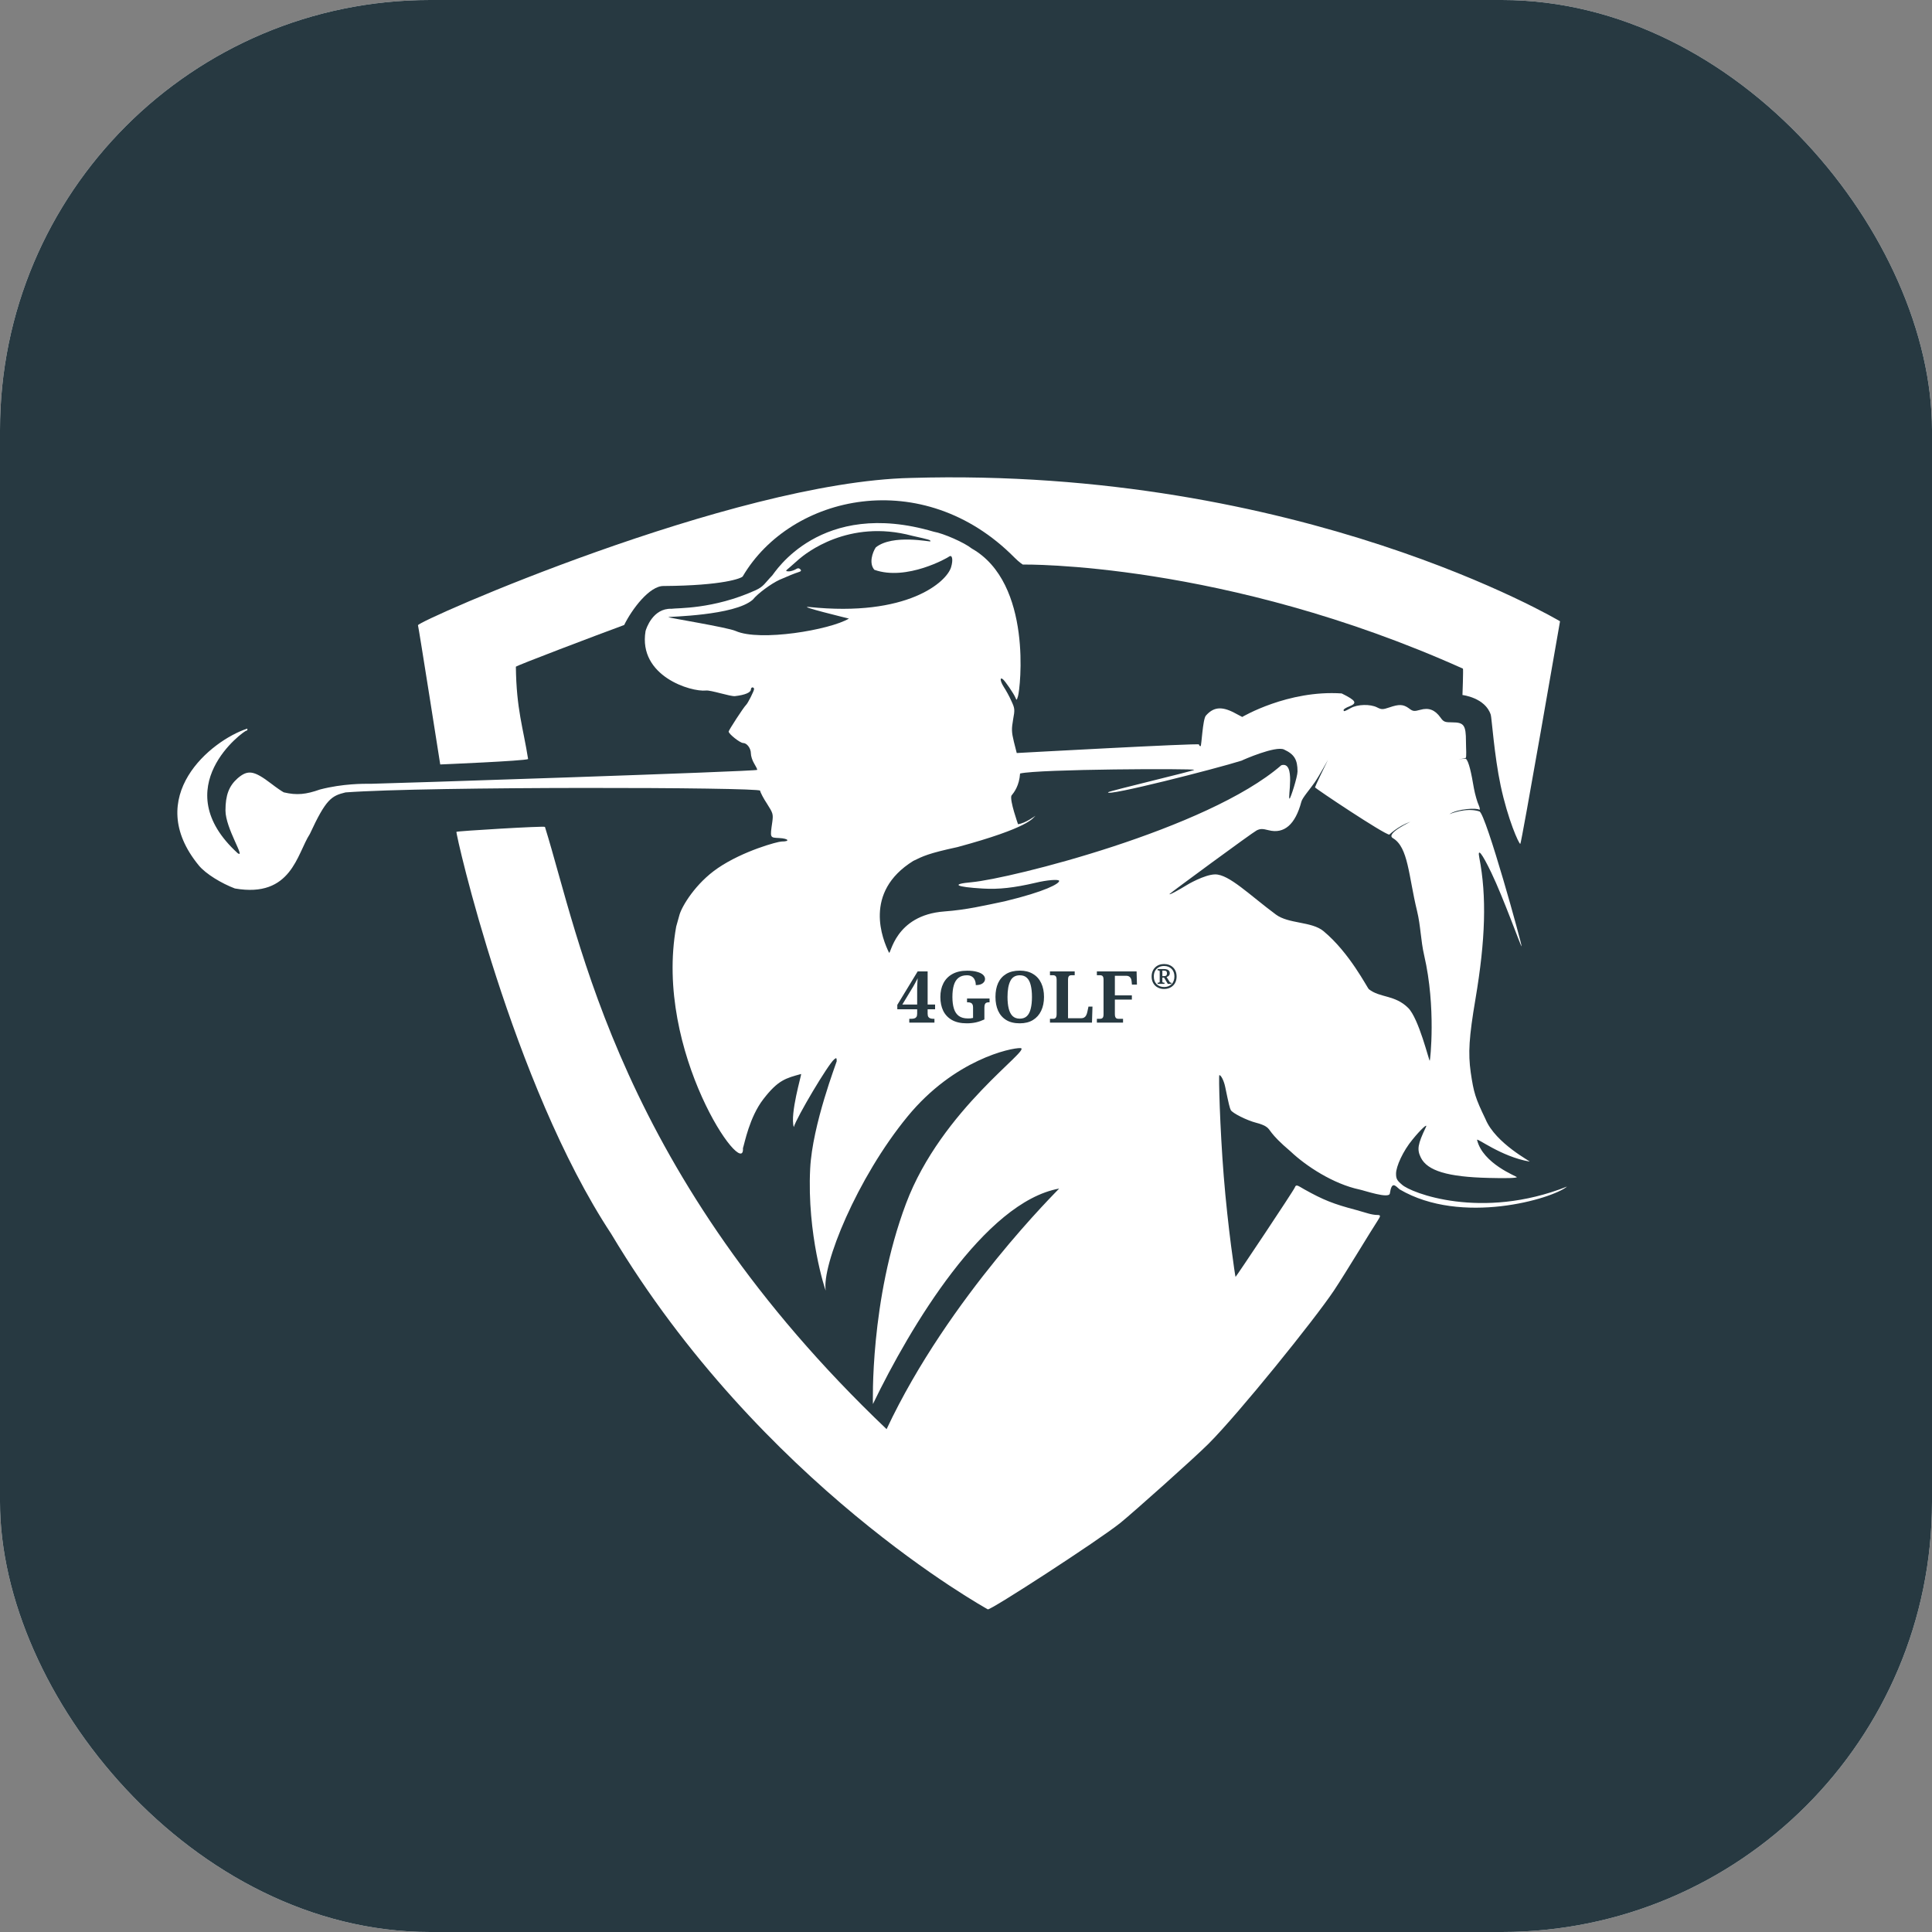 <svg width="1024" height="1024" viewBox="0 0 1024 1024" fill="none" xmlns="http://www.w3.org/2000/svg">
<rect x="0" y="0" width="1024" height="1024" fill="#808080" stroke="none"/>
<g clip-path="url(#clip0_2277_9)">
<rect width="1024" height="1024" rx="228" fill="white"/>
<rect width="1024" height="1024" fill="#273941"/>
<path d="M482.631 253.322C387.956 255.461 220.866 329.375 221.54 331.397C221.961 332.744 233.331 405.176 233.331 405.176C233.331 405.176 278.054 403.323 279.907 402.312C277.338 385.889 273.691 376.077 273.421 353.379C273.421 352.873 316.072 336.686 330.828 331.262C334.87 323.008 344.27 310.375 351.833 310.594C383.475 310.375 393.11 306.441 393.666 305.498C419.22 262.031 489.167 246.492 537.654 295.484C540.239 298.095 542.092 299.223 542.092 299.223C542.092 299.223 648.617 297.472 775.389 354.389C775.642 354.811 775.137 368.37 775.137 368.37C775.137 368.37 787.164 369.726 790.128 378.814C790.566 379.69 791.99 400.518 795.376 416.411C799.174 434.241 804.994 447.287 805.794 447.287C806.383 447.287 826.85 329.291 826.85 329.291C826.85 329.291 689.331 247.241 482.631 253.322Z" fill="white"/>
<path d="M409.273 305.035C405.348 309.086 404.826 310.88 400.43 312.867C377.875 323.05 358.798 322.166 355.85 322.671C346.038 322.3 342.484 333.165 342.147 334.513C338.197 358.432 366.311 366.837 374.144 365.995C376.67 365.658 387.038 369.213 389.565 368.96C394.871 368.37 397.987 367.023 397.987 365.423C397.987 364.833 398.408 364.328 398.829 364.328C399.335 364.328 399.672 364.749 399.672 365.254C399.672 366.181 396.387 372.75 395.46 373.592C394.113 374.855 386.196 387.068 386.196 387.742C386.196 389.005 392.26 393.806 393.86 393.806C395.882 393.806 397.987 396.585 397.987 399.364C397.987 400.712 398.745 403.07 399.672 404.586C400.598 406.102 401.356 407.618 401.356 408.039C401.356 408.882 201.801 415.412 197 415.412C194.305 415.412 197 415.5 196 415.412C193 415.412 181.812 415.269 169.617 418.444C162.205 421.055 157.354 421.611 150.414 419.96C149.403 419.454 146.455 417.433 143.844 415.412C134.58 408.337 131.38 407.832 125.905 412.548C121.357 416.591 119.504 421.476 119.504 429.561C119.504 439.078 130.369 455.249 125.989 452.217C87.71 417.324 129.358 387.281 130.537 387.281C131.043 387.281 131.295 386.776 131.043 386.186C111.747 392.512 75.523 422.301 105.346 458.677C109.044 463.191 117.432 468.236 124.49 470.906C154.549 476.136 157.404 452.47 164.226 442.026C172.758 423.573 175.647 421.804 183.126 419.993C226.821 416.751 402.619 417.22 402.872 419.072C403.041 420.083 404.725 423.284 406.578 426.063C409.694 430.948 409.863 431.537 409.357 435.496C408.094 444.255 408.01 443.918 412.979 444.171C417.948 444.424 419.043 446.024 414.242 446.024C412.229 446.024 393.894 450.968 380.494 460.097C368.61 468.2 361.477 480.294 360.171 484.766C359.582 486.872 358.824 489.651 358.402 491.083C346.409 557.417 394.913 626.328 393.776 608.574C394.669 605.929 397.187 592.176 404.582 582.583C412.398 572.434 416.457 571.474 424.602 569.242C424.938 569.494 418.58 590.424 420.727 597.372C422.243 592.15 438.919 564.104 442.12 561.493C443.299 560.483 443.467 560.651 443.467 562.504C443.467 562.976 430.581 596.109 429.411 619.371C427.659 654.231 437.403 683.886 437.656 684.038C435.407 670.873 454.147 624.467 481.039 591.738C505.818 561.569 535.936 555.328 540.829 555.513C547.516 555.775 499.071 587.72 480.197 637.951C460.918 689.259 462.67 744.173 462.67 744.173C482.437 703.207 521.929 637.109 561.379 629.966C561.632 629.924 502.887 687.238 469.913 757.48C328.209 622.546 307.296 497.442 288.834 438.275C288.413 437.686 242.343 440.465 241.922 440.886C241.333 441.476 271.501 574.455 323.913 653.911C403.453 787.076 522.805 852.483 523.563 852.989C524.742 853.747 582.267 816.436 593.805 807.171C600.375 801.865 632.885 772.893 640.549 765.228C656.467 749.31 696.641 699.535 707.001 684.038C713.065 674.941 727.046 651.696 730.078 647.148C731.931 644.284 731.931 643.947 729.657 643.947C728.646 643.947 726.709 643.611 725.277 643.189C723.845 642.768 720.982 641.926 718.876 641.337C706.664 638.136 701.274 635.946 691.335 630.388C687.798 628.366 686.956 627.524 686.282 629.377C685.608 631.146 655.119 676.794 654.867 676.794C654.698 676.794 650.74 650.146 648.617 623.473C646.529 597.288 645.855 569.831 646.276 569.831C647.203 569.831 648.719 572.863 649.392 576.148C651.329 585.497 651.751 587.181 652.34 588.36C653.182 589.961 660.847 593.835 665.816 595.098C667.921 595.604 670.195 596.53 670.869 597.035C673.8 598.804 672.141 600.219 684.092 610.343C692.177 618.007 706.664 627.524 720.561 630.472C723.087 630.977 736.226 635.525 736.647 632.577C737.658 625.924 739.41 628.299 741.852 630.404C774.632 649.641 822.731 635.424 830.564 628.905C785.202 646.904 747.604 632.198 743.048 627.861C740.437 625.671 739.932 624.745 739.932 622.05C739.932 618.259 743.638 610.006 748.691 603.942C753.071 598.551 756.861 595.098 755.766 597.372C751.386 606.553 750.965 609.248 753.071 613.543C756.524 620.534 767.304 623.818 789.034 624.324C798.13 624.576 803.941 624.408 803.941 623.902C803.941 623.481 785.901 616.802 782.885 604.194C782.532 602.72 795.561 613.038 810.679 615.649C811.926 615.868 792.672 606.106 787.349 593.161C781.959 581.959 781.117 579.264 779.517 568.4C778.085 558.124 778.59 549.786 782.043 529.404C787.349 497.989 788.023 475.081 784.065 454.615C782.97 449.056 785.412 452.088 790.466 462.616C796.866 475.923 806.047 501.611 806.468 501.611C806.973 501.611 787.56 431.175 784.115 430.064C776.939 427.747 768.231 431.537 768.231 431.537C772.315 428.64 782.995 428.076 784.115 429.221C784.233 429.339 784.654 428.758 783.812 426.905C782.97 425.137 781.791 421.01 781.201 417.809C779.853 409.808 778.514 403.474 776.914 402.127C766.858 402.733 775.449 402.455 776.796 401.756C777.428 401.428 776.99 396.846 776.99 392.972C776.99 384.381 775.895 382.865 769.831 382.865C765.788 382.865 765.114 382.612 763.514 380.338C760.566 376.211 757.282 374.948 752.818 376.211C749.449 377.138 748.859 377.054 746.67 375.369C743.722 373.264 741.532 373.179 736.395 374.948C732.857 376.127 732.268 376.127 729.909 374.948C726.288 373.095 719.55 373.264 715.928 375.285C712.559 377.138 712.138 377.306 712.138 376.296C712.138 375.875 713.486 375.032 715.086 374.443C719.55 372.674 718.792 371.327 711.128 367.537C682.601 365.625 658.404 380.002 658.404 380.002L653.94 377.643C647.371 374.274 643.076 374.78 639.117 379.328C637.433 381.349 636.843 395.499 636.338 395.499C635.917 395.499 635.496 395.077 635.496 394.572C635.496 393.814 538.892 399.12 538.892 399.12L537.376 393.14C536.113 387.918 536.113 386.402 536.955 381.433C537.966 376.043 537.881 375.453 536.028 371.495C535.018 369.137 533.165 365.852 532.07 364.168C530.133 361.136 529.796 358.693 531.48 359.956C532.659 360.799 537.376 367.705 538.218 369.811C538.808 371.327 538.892 371.242 539.566 368.968C540.745 365.178 547.415 309.094 515.057 290.725C511.183 287.609 500.149 282.724 494.843 281.798C434.641 264.052 410.503 303.771 409.273 305.043V305.035ZM483.473 283.979C492.906 286.085 493.159 286.169 493.159 286.927C493.159 287.348 473.164 282.943 464.186 290.127C462.502 292.654 460.396 298.465 463.428 302.003C480.568 308.109 502.508 295.518 503.013 295.012C504.697 293.749 505.287 296.612 504.108 300.571C501.834 308.404 480.947 327.16 428.813 321.711C421.906 321.037 448.942 327.606 449.953 327.859C439.871 333.881 402.788 340.156 389.902 334.429C385.522 332.491 354.191 327.438 354.191 327.101C354.191 326.764 389.279 326.411 398.998 317.837C401.609 314.552 408.768 309.33 413.147 307.309C417.78 305.287 421.233 303.856 423.17 303.266C424.602 302.845 424.854 302.424 424.18 301.75C423.422 300.992 422.749 301.076 421.57 301.834C420.643 302.34 419.043 302.845 418.032 302.845C416.179 302.761 416.179 302.677 418.622 300.655C420.054 299.392 422.243 297.455 423.591 296.276C426.876 293.496 449.574 274.875 483.473 283.979ZM680.555 397.259C686.029 399.785 687.714 402.649 687.714 408.882C687.714 411.745 684.008 423.284 683.503 423.284C682.323 423.284 686.93 403.264 679.123 405.597C639.841 439.657 535.464 465.698 515.057 467.585C503.687 468.596 506.466 470.112 520.952 470.954C529.543 471.459 537.46 470.533 548.746 467.922C554.894 466.406 561.379 465.9 561.379 466.911C561.379 468.343 554.414 472.419 532.567 477.7C521.618 479.982 512.261 482.223 500.571 483.082C474.04 485.027 472.103 506.664 471.177 504.896C467.892 498.158 457.229 472.984 484.063 456.299C489.2 453.798 491.896 452.34 507.477 448.972C545.739 438.629 547.466 433.55 548.813 432.371C548.813 432.371 543.432 436.38 539.574 436.852C539.574 436.852 535.094 424.252 536.07 421.725C537.578 419.873 540.223 416.403 540.661 409.976C550.498 407.585 632.969 407.281 632.969 408.039C632.969 408.545 588.171 419.148 587.328 419.906C585.914 422.391 644.507 407.441 658.067 403.154C658.825 402.733 676.091 395.153 680.555 397.259ZM703.884 402.649C702.074 406.271 696.978 416.883 696.978 417.304C696.978 417.809 733.767 442.36 736.378 442.36C736.42 442.36 740.673 438.065 747.394 435.589C748.641 435.134 734.003 441.728 738.247 444.221C746.476 449.056 746.535 464.241 751.049 482.745C753.02 490.822 752.978 498.343 754.856 506.437C761.24 533.969 758.014 562.243 757.795 562.243C757.374 562.243 751.984 539.755 746.341 534.197C739.266 527.206 731.434 528.941 725.555 524.317C724.637 523.593 715.431 505.081 701.467 493.509C695.184 488.304 683.031 489.752 676.259 484.733C662.312 474.398 651.422 463.391 644.053 463.449C638.477 463.492 629.069 469 628.876 469.193C625.422 471.324 619.249 474.82 619.923 473.809C620.26 473.304 663.634 441.383 666.077 440.12C668.014 439.193 669.109 439.193 672.394 440.036C680.647 442.141 686.543 437.004 689.743 424.96C690.249 422.854 694.376 418.222 696.818 414.684C699.261 411.147 703.893 402.641 703.893 402.641L703.884 402.649Z" fill="white"/>
<path d="M481.937 542V539.986H483.001C483.583 539.986 484.103 539.923 484.559 539.796C485.04 539.669 485.42 539.416 485.699 539.036C485.977 538.631 486.117 538.035 486.117 537.25V534.932H475.591V532.614L486.383 514.868H491.665V532.424H495.617V534.932H491.665V537.25C491.665 538.035 491.804 538.631 492.083 539.036C492.361 539.416 492.741 539.669 493.223 539.796C493.704 539.923 494.223 539.986 494.781 539.986H495.275V542H481.937ZM478.251 532.424H486.117V525.774C486.117 525.039 486.117 524.267 486.117 523.456C486.142 522.62 486.18 521.784 486.231 520.948C486.281 520.087 486.332 519.263 486.383 518.478C486.256 518.782 486.053 519.187 485.775 519.694C485.521 520.201 485.23 520.745 484.901 521.328C484.597 521.885 484.305 522.405 484.027 522.886C483.748 523.367 483.533 523.722 483.381 523.95L478.251 532.424ZM512.397 542.38C509.256 542.38 506.647 541.797 504.569 540.632C502.517 539.467 500.972 537.845 499.933 535.768C498.92 533.665 498.413 531.208 498.413 528.396C498.413 525.66 498.945 523.253 500.009 521.176C501.073 519.073 502.657 517.439 504.759 516.274C506.887 515.083 509.497 514.488 512.587 514.488C514.69 514.488 516.438 514.691 517.831 515.096C519.25 515.476 520.314 515.995 521.023 516.654C521.733 517.313 522.087 518.06 522.087 518.896C522.087 519.783 521.669 520.543 520.833 521.176C519.997 521.809 518.781 522.126 517.185 522.126C517.185 521.087 517.008 520.188 516.653 519.428C516.324 518.643 515.817 518.035 515.133 517.604C514.449 517.148 513.563 516.92 512.473 516.92C510.624 516.92 509.129 517.376 507.989 518.288C506.875 519.175 506.064 520.467 505.557 522.164C505.051 523.861 504.797 525.939 504.797 528.396C504.797 530.828 505.063 532.893 505.595 534.59C506.127 536.287 506.989 537.579 508.179 538.466C509.395 539.353 510.991 539.796 512.967 539.796C513.449 539.796 513.917 539.783 514.373 539.758C514.855 539.707 515.311 539.631 515.741 539.53V533.944C515.741 533.26 515.64 532.728 515.437 532.348C515.235 531.943 514.931 531.664 514.525 531.512C514.145 531.335 513.651 531.246 513.043 531.246H512.549V529.232H524.481V531.246H523.987C523.481 531.246 523.05 531.335 522.695 531.512C522.366 531.689 522.125 531.981 521.973 532.386C521.821 532.791 521.745 533.361 521.745 534.096V540.328C520.276 541.012 518.781 541.531 517.261 541.886C515.741 542.215 514.12 542.38 512.397 542.38ZM540.5 542.38C537.612 542.38 535.218 541.797 533.318 540.632C531.418 539.467 529.987 537.833 529.024 535.73C528.087 533.627 527.618 531.17 527.618 528.358C527.618 525.546 528.087 523.101 529.024 521.024C529.987 518.947 531.418 517.338 533.318 516.198C535.244 515.033 537.65 514.45 540.538 514.45C543.274 514.45 545.592 515.033 547.492 516.198C549.418 517.338 550.874 518.959 551.862 521.062C552.85 523.139 553.344 525.584 553.344 528.396C553.344 531.208 552.838 533.665 551.824 535.768C550.836 537.845 549.392 539.467 547.492 540.632C545.592 541.797 543.262 542.38 540.5 542.38ZM540.5 539.91C542.096 539.91 543.363 539.454 544.3 538.542C545.238 537.63 545.909 536.313 546.314 534.59C546.745 532.867 546.96 530.803 546.96 528.396C546.96 525.964 546.745 523.899 546.314 522.202C545.909 520.479 545.238 519.175 544.3 518.288C543.363 517.376 542.109 516.92 540.538 516.92C538.157 516.92 536.472 517.933 535.484 519.96C534.496 521.961 534.002 524.773 534.002 528.396C534.002 530.803 534.218 532.867 534.648 534.59C535.079 536.313 535.763 537.63 536.7 538.542C537.663 539.454 538.93 539.91 540.5 539.91ZM556.502 542V539.986H558.098C558.478 539.986 558.808 539.935 559.086 539.834C559.39 539.707 559.618 539.467 559.77 539.112C559.948 538.757 560.036 538.225 560.036 537.516V519.352C560.036 518.617 559.948 518.085 559.77 517.756C559.618 517.401 559.39 517.173 559.086 517.072C558.808 516.945 558.478 516.882 558.098 516.882H556.502V514.868H569.612V516.882H568.016C567.662 516.882 567.332 516.933 567.028 517.034C566.75 517.135 566.522 517.351 566.344 517.68C566.167 518.009 566.078 518.516 566.078 519.2V539.682H573.146C573.729 539.682 574.223 539.555 574.628 539.302C575.059 539.049 575.401 538.681 575.654 538.2C575.933 537.693 576.148 537.085 576.3 536.376L576.908 533.526H579.036L578.77 542H556.502ZM581.366 542V539.986H582.962C583.316 539.986 583.633 539.935 583.912 539.834C584.216 539.733 584.456 539.517 584.634 539.188C584.811 538.859 584.9 538.365 584.9 537.706V519.2C584.9 518.516 584.811 518.009 584.634 517.68C584.456 517.351 584.216 517.135 583.912 517.034C583.633 516.933 583.316 516.882 582.962 516.882H581.366V514.868H602.418L602.608 521.86H599.948L599.758 520.036C599.656 519.023 599.352 518.301 598.846 517.87C598.364 517.414 597.731 517.186 596.946 517.186H590.904V527.56H599.91V529.802H590.904V537.516C590.904 538.225 590.992 538.757 591.17 539.112C591.347 539.467 591.588 539.707 591.892 539.834C592.196 539.935 592.525 539.986 592.88 539.986H595.236V542H581.366Z" fill="#273941"/>
<path d="M616.993 524.18C616.033 524.18 615.151 524.024 614.347 523.712C613.543 523.4 612.841 522.956 612.241 522.38C611.653 521.804 611.197 521.108 610.873 520.292C610.549 519.476 610.387 518.564 610.387 517.556C610.387 516.56 610.549 515.66 610.873 514.856C611.197 514.04 611.653 513.344 612.241 512.768C612.829 512.18 613.525 511.73 614.329 511.418C615.145 511.106 616.033 510.95 616.993 510.95C617.953 510.95 618.835 511.106 619.639 511.418C620.455 511.73 621.157 512.174 621.745 512.75C622.345 513.326 622.807 514.022 623.131 514.838C623.455 515.654 623.617 516.566 623.617 517.574C623.617 518.582 623.455 519.494 623.131 520.31C622.807 521.114 622.345 521.804 621.745 522.38C621.157 522.956 620.455 523.4 619.639 523.712C618.835 524.024 617.953 524.18 616.993 524.18ZM617.011 523.136C617.839 523.136 618.583 523.004 619.243 522.74C619.915 522.476 620.491 522.104 620.971 521.624C621.451 521.132 621.817 520.544 622.069 519.86C622.333 519.164 622.465 518.396 622.465 517.556C622.465 516.704 622.333 515.936 622.069 515.252C621.817 514.568 621.445 513.986 620.953 513.506C620.473 513.026 619.897 512.654 619.225 512.39C618.565 512.126 617.827 511.994 617.011 511.994C615.931 511.994 614.977 512.222 614.149 512.678C613.333 513.122 612.691 513.764 612.223 514.604C611.767 515.432 611.539 516.422 611.539 517.574C611.539 518.438 611.671 519.218 611.935 519.914C612.211 520.598 612.589 521.18 613.069 521.66C613.561 522.14 614.143 522.506 614.815 522.758C615.487 523.01 616.219 523.136 617.011 523.136ZM613.555 521.462V520.85H613.789C614.029 520.85 614.233 520.814 614.401 520.742C614.581 520.67 614.671 520.496 614.671 520.22V514.946C614.671 514.67 614.581 514.496 614.401 514.424C614.233 514.352 614.029 514.316 613.789 514.316H613.555V513.614H616.849C617.905 513.614 618.691 513.8 619.207 514.172C619.735 514.544 619.999 515.09 619.999 515.81C619.999 516.218 619.915 516.554 619.747 516.818C619.591 517.082 619.381 517.298 619.117 517.466C618.865 517.622 618.595 517.748 618.307 517.844L619.909 520.382C620.029 520.574 620.149 520.7 620.269 520.76C620.389 520.82 620.587 520.85 620.863 520.85V521.462H618.955L616.975 518.15H616.075V520.22C616.075 520.496 616.165 520.67 616.345 520.742C616.525 520.814 616.729 520.85 616.957 520.85H617.209V521.462H613.555ZM616.849 517.376C617.485 517.376 617.923 517.256 618.163 517.016C618.403 516.764 618.523 516.38 618.523 515.864C618.523 515.336 618.391 514.964 618.127 514.748C617.863 514.532 617.413 514.424 616.777 514.424H616.075V517.376H616.849Z" fill="#273941"/>
</g>
<defs>
<clipPath id="clip0_2277_9">
<rect width="1024" height="1024" rx="228" fill="white"/>
</clipPath>
</defs>
</svg>
